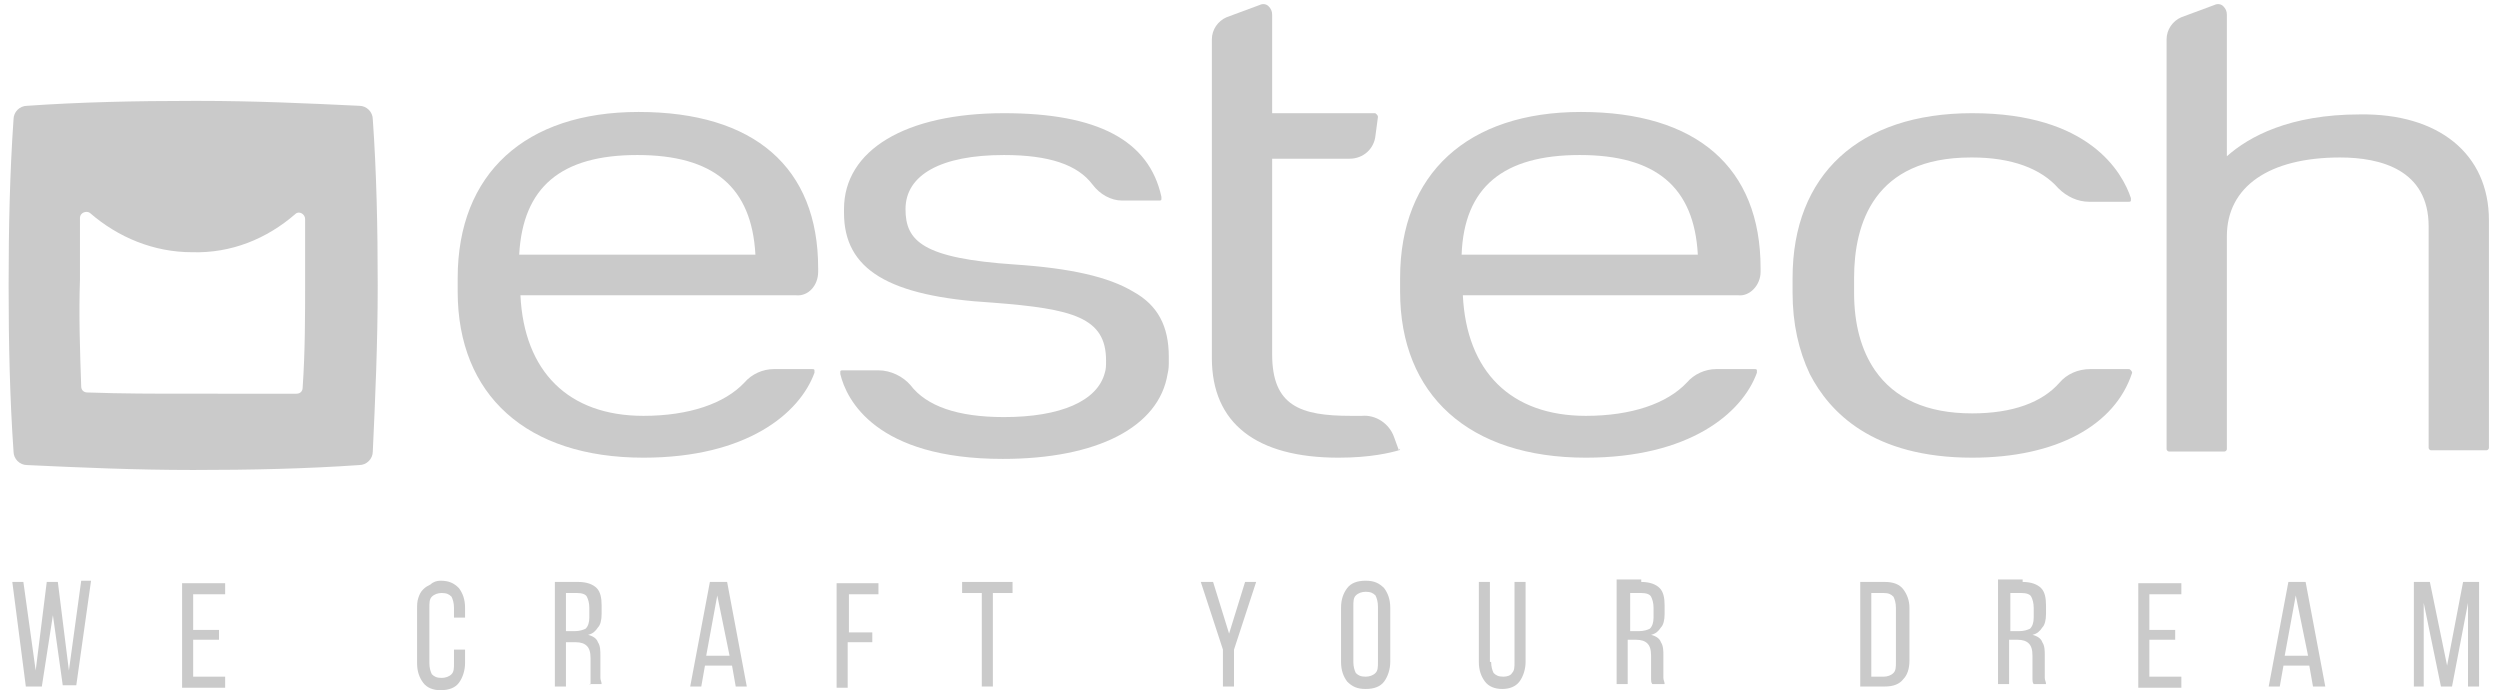 <?xml version="1.0" encoding="utf-8"?>
<!-- Generator: Adobe Illustrator 27.2.0, SVG Export Plug-In . SVG Version: 6.00 Build 0)  -->
<svg version="1.1" id="Calque_1" xmlns="http://www.w3.org/2000/svg" xmlns:xlink="http://www.w3.org/1999/xlink" x="0px" y="0px"
	 viewBox="0 0 203.2 56.1" style="enable-background:new 0 0 203.2 56.1;" xml:space="preserve">
<style type="text/css">
	.st0{fill:#CACACA;}
</style>
<g>
	<path class="st0" d="M95,29v0.3c0,0.4,0,0.7-0.1,1.1c-0.7,4.3-5.7,6.9-13.4,6.9c-10.3,0-12.7-4.8-13.2-6.9c0-0.1,0-0.1,0-0.2
		c0-0.1,0.1-0.1,0.2-0.1h2.9c1,0,2,0.5,2.6,1.2c1.3,1.7,3.8,2.6,7.6,2.6c4.6,0,7.6-1.3,8.2-3.6c0.1-0.3,0.1-0.6,0.1-1
		c0-3.5-2.7-4.2-9.2-4.7c-8.5-0.5-12.1-2.7-12.1-7.3V17c0-4.8,5-7.8,13-7.8c7.6,0,11.8,2.2,12.8,6.8c0,0.1,0,0.1,0,0.2
		c0,0.1-0.1,0.1-0.2,0.1h-3c-0.9,0-1.8-0.5-2.4-1.3c-1.2-1.6-3.5-2.4-7.2-2.4c-5.1,0-8,1.6-8,4.4c0,2.6,1.4,4,8.9,4.5
		c4.5,0.3,7.6,1,9.6,2.2C94.1,24.8,95,26.5,95,29"/>
	<path class="st0" d="M113.8,36.5c0,0.1-0.1,0.1-0.1,0.1c-0.7,0.2-2.3,0.6-4.9,0.6c-6.7,0-10.3-2.8-10.3-8.1V3.2
		c0-0.8,0.5-1.5,1.2-1.8l2.7-1c0.2-0.1,0.5-0.1,0.7,0.1c0.2,0.2,0.3,0.4,0.3,0.7v8h8.3c0.1,0,0.1,0,0.2,0.1c0,0,0.1,0.1,0.1,0.2
		l-0.2,1.5c-0.1,1.1-1,1.9-2.1,1.9h-6.3v15.9c0,4.2,2.3,5,6.4,5c0.3,0,0.6,0,0.9,0c1.1-0.1,2.2,0.6,2.6,1.7l0.4,1.1
		C113.8,36.4,113.8,36.5,113.8,36.5"/>
	<path class="st0" d="M173.3,30.3c-1.4,4.3-6.2,6.9-13,6.9c-8.1,0-11.6-3.7-13.2-6.8c-0.9-1.9-1.4-4.1-1.4-6.6v-1.2
		c0-8.4,5.4-13.4,14.6-13.4c9.5,0,12.2,4.8,12.9,6.9c0,0.1,0,0.1,0,0.2c0,0.1-0.1,0.1-0.2,0.1h-3.2c-0.9,0-1.8-0.4-2.5-1.1
		c-1.4-1.6-3.8-2.5-7-2.5h-0.1c-7.9,0-9.5,5.4-9.5,9.8v1.2c0,2.6,0.6,4.7,1.7,6.3c1.6,2.3,4.2,3.5,7.9,3.5c3.3,0,5.7-0.9,7.1-2.5
		c0.6-0.7,1.5-1.1,2.5-1.1h3.1c0.1,0,0.1,0,0.2,0.1C173.3,30.2,173.3,30.3,173.3,30.3"/>
	<path class="st0" d="M202.3,17.9v18.5c0,0.1-0.1,0.2-0.2,0.2h-4.5c-0.1,0-0.2-0.1-0.2-0.2v-18c0-4.6-3.9-5.6-7.2-5.6
		c-5.8,0-9.2,2.4-9.2,6.4v17.3c0,0.1-0.1,0.2-0.2,0.2h-4.5c-0.1,0-0.2-0.1-0.2-0.2V3.2c0-0.8,0.5-1.5,1.2-1.8l2.7-1
		c0.2-0.1,0.5-0.1,0.7,0.1c0.2,0.2,0.3,0.4,0.3,0.7v11.5c1.8-1.6,5.1-3.4,10.8-3.4C198.2,9.2,202.3,12.5,202.3,17.9"/>
	<path class="st0" d="M66.5,22.1v-0.3c0-8.2-5.2-12.7-14.6-12.7c-9.2,0-14.7,5-14.7,13.5v1.1c0,8.4,5.6,13.5,15.1,13.5
		c8.4,0,12.7-3.6,13.9-6.9c0-0.1,0-0.1,0-0.2c0-0.1-0.1-0.1-0.2-0.1h-3.1c-0.9,0-1.8,0.4-2.4,1.1c-1.6,1.7-4.5,2.7-8.2,2.7
		c-6.1,0-9.7-3.6-10-9.8h22.4C65.7,24.1,66.5,23.2,66.5,22.1 M51.8,12.6c6.2,0,9.3,2.6,9.6,8.1H42.2C42.5,15.2,45.6,12.6,51.8,12.6"
		/>
	<path class="st0" d="M143.1,22.1v-0.3c0-8.2-5.2-12.7-14.6-12.7c-9.2,0-14.7,5-14.7,13.5v1.1c0,8.4,5.6,13.5,15.1,13.5
		c8.4,0,12.7-3.6,13.9-6.9c0-0.1,0-0.1,0-0.2c0-0.1-0.1-0.1-0.2-0.1h-3.1c-0.9,0-1.8,0.4-2.4,1.1c-1.6,1.7-4.5,2.7-8.2,2.7
		c-6.1,0-9.7-3.6-10-9.8h22.4C142.2,24.1,143.1,23.2,143.1,22.1 M128.4,12.6c6.2,0,9.3,2.6,9.6,8.1h-19.2
		C119,15.2,122.2,12.6,128.4,12.6"/>
	<path class="st0" d="M24,17.4c0.3-0.3,0.8,0,0.8,0.4c0,1.7,0,3.3,0,5c0,2.9,0,5.8-0.2,8.7c0,0.3-0.2,0.5-0.5,0.5
		C21.5,32,18.8,32,16.1,32h-0.8c-2.7,0-5.4,0-8.2-0.1c-0.3,0-0.5-0.2-0.5-0.5c-0.1-2.9-0.2-5.8-0.1-8.7c0-1.7,0-3.3,0-5
		c0-0.4,0.5-0.6,0.8-0.4c2.3,2,5.2,3.2,8.3,3.2C18.8,20.6,21.7,19.4,24,17.4 M15.7,8.2C11,8.2,6.5,8.3,2.2,8.6
		c-0.6,0-1.1,0.5-1.1,1.1C0.8,14,0.7,18.5,0.7,23.2c0,4.7,0.1,9.2,0.4,13.5c0,0.6,0.5,1.1,1.1,1.1c4.3,0.2,8.8,0.4,13.5,0.4
		c4.7,0,9.2-0.1,13.5-0.4c0.6,0,1.1-0.5,1.1-1.1c0.2-4.3,0.4-8.8,0.4-13.5c0-4.7-0.1-9.3-0.4-13.5c0-0.6-0.5-1.1-1.1-1.1
		c-4.2-0.2-8.5-0.4-13.1-0.4C16,8.2,15.8,8.2,15.7,8.2"/>
	<path class="st0" d="M3.4,55.8H2.1L1,47.3h0.9l1,7.2l0.9-7.2h0.9l0.9,7.2l1-7.3h0.8l-1.2,8.5H5.1L4.3,50L3.4,55.8z"/>
	<path class="st0" d="M17.8,51.1v0.9h-2.1v3h2.6v0.9h-3.5v-8.5h3.5v0.9h-2.6v2.9H17.8z"/>
	<path class="st0" d="M35.8,47.2c0.7,0,1.1,0.2,1.5,0.6c0.3,0.4,0.5,0.9,0.5,1.6v0.8h-0.9v-0.8c0-0.4-0.1-0.7-0.2-0.9
		c-0.2-0.2-0.4-0.3-0.8-0.3c-0.3,0-0.6,0.1-0.8,0.3c-0.2,0.2-0.2,0.5-0.2,0.9v4.5c0,0.4,0.1,0.7,0.2,0.9c0.2,0.2,0.4,0.3,0.8,0.3
		c0.3,0,0.6-0.1,0.8-0.3c0.2-0.2,0.2-0.5,0.2-0.9v-1.1h0.9v1.1c0,0.6-0.2,1.2-0.5,1.6c-0.3,0.4-0.8,0.6-1.5,0.6
		c-0.6,0-1.1-0.2-1.4-0.6c-0.3-0.4-0.5-0.9-0.5-1.6v-4.4c0-0.3,0-0.6,0.1-0.9c0.1-0.3,0.2-0.5,0.4-0.7c0.2-0.2,0.4-0.3,0.6-0.4
		C35.2,47.3,35.5,47.2,35.8,47.2z"/>
	<path class="st0" d="M47,47.3c0.7,0,1.2,0.2,1.5,0.5c0.3,0.3,0.4,0.8,0.4,1.4v0.7c0,0.5-0.1,0.9-0.3,1.1c-0.2,0.3-0.4,0.5-0.8,0.6
		c0.4,0.1,0.7,0.3,0.8,0.6c0.2,0.3,0.2,0.7,0.2,1.1v1.3c0,0.2,0,0.4,0,0.5c0,0.2,0.1,0.3,0.1,0.5h-1C48,55.7,48,55.6,48,55.4
		c0-0.1,0-0.4,0-0.6v-1.3c0-0.5-0.1-0.8-0.3-1c-0.2-0.2-0.5-0.3-0.9-0.3H46v3.6h-0.9v-8.5H47z M46.7,51.3c0.4,0,0.7-0.1,0.9-0.2
		c0.2-0.2,0.3-0.5,0.3-0.9v-0.8c0-0.4-0.1-0.7-0.2-0.9c-0.1-0.2-0.4-0.3-0.8-0.3H46v3.1H46.7z"/>
	<path class="st0" d="M57.3,54.1L57,55.8h-0.9l1.6-8.5h1.4l1.6,8.5h-0.9l-0.3-1.7H57.3z M57.4,53.3h1.9l-1-4.9L57.4,53.3z"/>
	<path class="st0" d="M70.9,51.3v0.9h-2v3.7H68v-8.5h3.4v0.9h-2.4v3.1H70.9z"/>
	<path class="st0" d="M79.8,55.8v-7.6h-1.6v-0.9h4.1v0.9h-1.6v7.6H79.8z"/>
	<path class="st0" d="M99.4,52.8l-1.8-5.5h1l1.3,4.2l1.3-4.2h0.9l-1.8,5.5v3h-0.9V52.8z"/>
	<path class="st0" d="M109,49.4c0-0.7,0.2-1.2,0.5-1.6c0.3-0.4,0.8-0.6,1.5-0.6c0.7,0,1.1,0.2,1.5,0.6c0.3,0.4,0.5,0.9,0.5,1.6v4.4
		c0,0.6-0.2,1.2-0.5,1.6c-0.3,0.4-0.8,0.6-1.5,0.6c-0.7,0-1.1-0.2-1.5-0.6c-0.3-0.4-0.5-0.9-0.5-1.6V49.4z M110,53.8
		c0,0.4,0.1,0.7,0.2,0.9c0.2,0.2,0.4,0.3,0.8,0.3c0.3,0,0.6-0.1,0.8-0.3c0.2-0.2,0.2-0.5,0.2-0.9v-4.5c0-0.4-0.1-0.7-0.2-0.9
		c-0.2-0.2-0.4-0.3-0.8-0.3c-0.3,0-0.6,0.1-0.8,0.3c-0.2,0.2-0.2,0.5-0.2,0.9V53.8z"/>
	<path class="st0" d="M121.2,53.8c0,0.4,0.1,0.7,0.2,0.9c0.2,0.2,0.4,0.3,0.8,0.3c0.3,0,0.6-0.1,0.7-0.3c0.2-0.2,0.2-0.5,0.2-0.9
		v-6.5h0.9v6.5c0,0.6-0.2,1.2-0.5,1.6c-0.3,0.4-0.8,0.6-1.4,0.6c-0.6,0-1.1-0.2-1.4-0.6c-0.3-0.4-0.5-0.9-0.5-1.6v-6.5h0.9V53.8z"/>
	<path class="st0" d="M133.4,47.3c0.7,0,1.2,0.2,1.5,0.5c0.3,0.3,0.4,0.8,0.4,1.4v0.7c0,0.5-0.1,0.9-0.3,1.1
		c-0.2,0.3-0.4,0.5-0.8,0.6c0.4,0.1,0.7,0.3,0.8,0.6c0.2,0.3,0.2,0.7,0.2,1.1v1.3c0,0.2,0,0.4,0,0.5c0,0.2,0.1,0.3,0.1,0.5h-1
		c-0.1-0.1-0.1-0.3-0.1-0.4c0-0.1,0-0.4,0-0.6v-1.3c0-0.5-0.1-0.8-0.3-1c-0.2-0.2-0.5-0.3-0.9-0.3h-0.7v3.6h-0.9v-8.5H133.4z
		 M133.2,51.3c0.4,0,0.7-0.1,0.9-0.2c0.2-0.2,0.3-0.5,0.3-0.9v-0.8c0-0.4-0.1-0.7-0.2-0.9c-0.1-0.2-0.4-0.3-0.8-0.3h-0.9v3.1H133.2z
		"/>
	<path class="st0" d="M153.2,47.3c0.7,0,1.2,0.2,1.5,0.6c0.3,0.4,0.5,0.9,0.5,1.5v4.3c0,0.7-0.2,1.2-0.5,1.5
		c-0.3,0.4-0.8,0.6-1.5,0.6h-2v-8.5H153.2z M153.1,55c0.3,0,0.6-0.1,0.8-0.3c0.2-0.2,0.2-0.5,0.2-0.9v-4.4c0-0.4-0.1-0.7-0.2-0.9
		c-0.2-0.2-0.4-0.3-0.8-0.3h-1V55H153.1z"/>
	<path class="st0" d="M164.4,47.3c0.7,0,1.2,0.2,1.5,0.5c0.3,0.3,0.4,0.8,0.4,1.4v0.7c0,0.5-0.1,0.9-0.3,1.1
		c-0.2,0.3-0.4,0.5-0.8,0.6c0.4,0.1,0.7,0.3,0.8,0.6c0.2,0.3,0.2,0.7,0.2,1.1v1.3c0,0.2,0,0.4,0,0.5c0,0.2,0.1,0.3,0.1,0.5h-1
		c-0.1-0.1-0.1-0.3-0.1-0.4c0-0.1,0-0.4,0-0.6v-1.3c0-0.5-0.1-0.8-0.3-1c-0.2-0.2-0.5-0.3-0.9-0.3h-0.7v3.6h-0.9v-8.5H164.4z
		 M164.1,51.3c0.4,0,0.7-0.1,0.9-0.2c0.2-0.2,0.3-0.5,0.3-0.9v-0.8c0-0.4-0.1-0.7-0.2-0.9c-0.1-0.2-0.4-0.3-0.8-0.3h-0.9v3.1H164.1z
		"/>
	<path class="st0" d="M176.8,51.1v0.9h-2.1v3h2.6v0.9h-3.5v-8.5h3.5v0.9h-2.6v2.9H176.8z"/>
	<path class="st0" d="M185.6,54.1l-0.3,1.7h-0.9l1.6-8.5h1.4l1.6,8.5H188l-0.3-1.7H185.6z M185.7,53.3h1.9l-1-4.9L185.7,53.3z"/>
	<path class="st0" d="M199.3,55.8h-0.9L197,49v6.8h-0.8v-8.5h1.3l1.4,6.8l1.3-6.8h1.3v8.5h-0.9V49L199.3,55.8z"/>
</g>
</svg>
